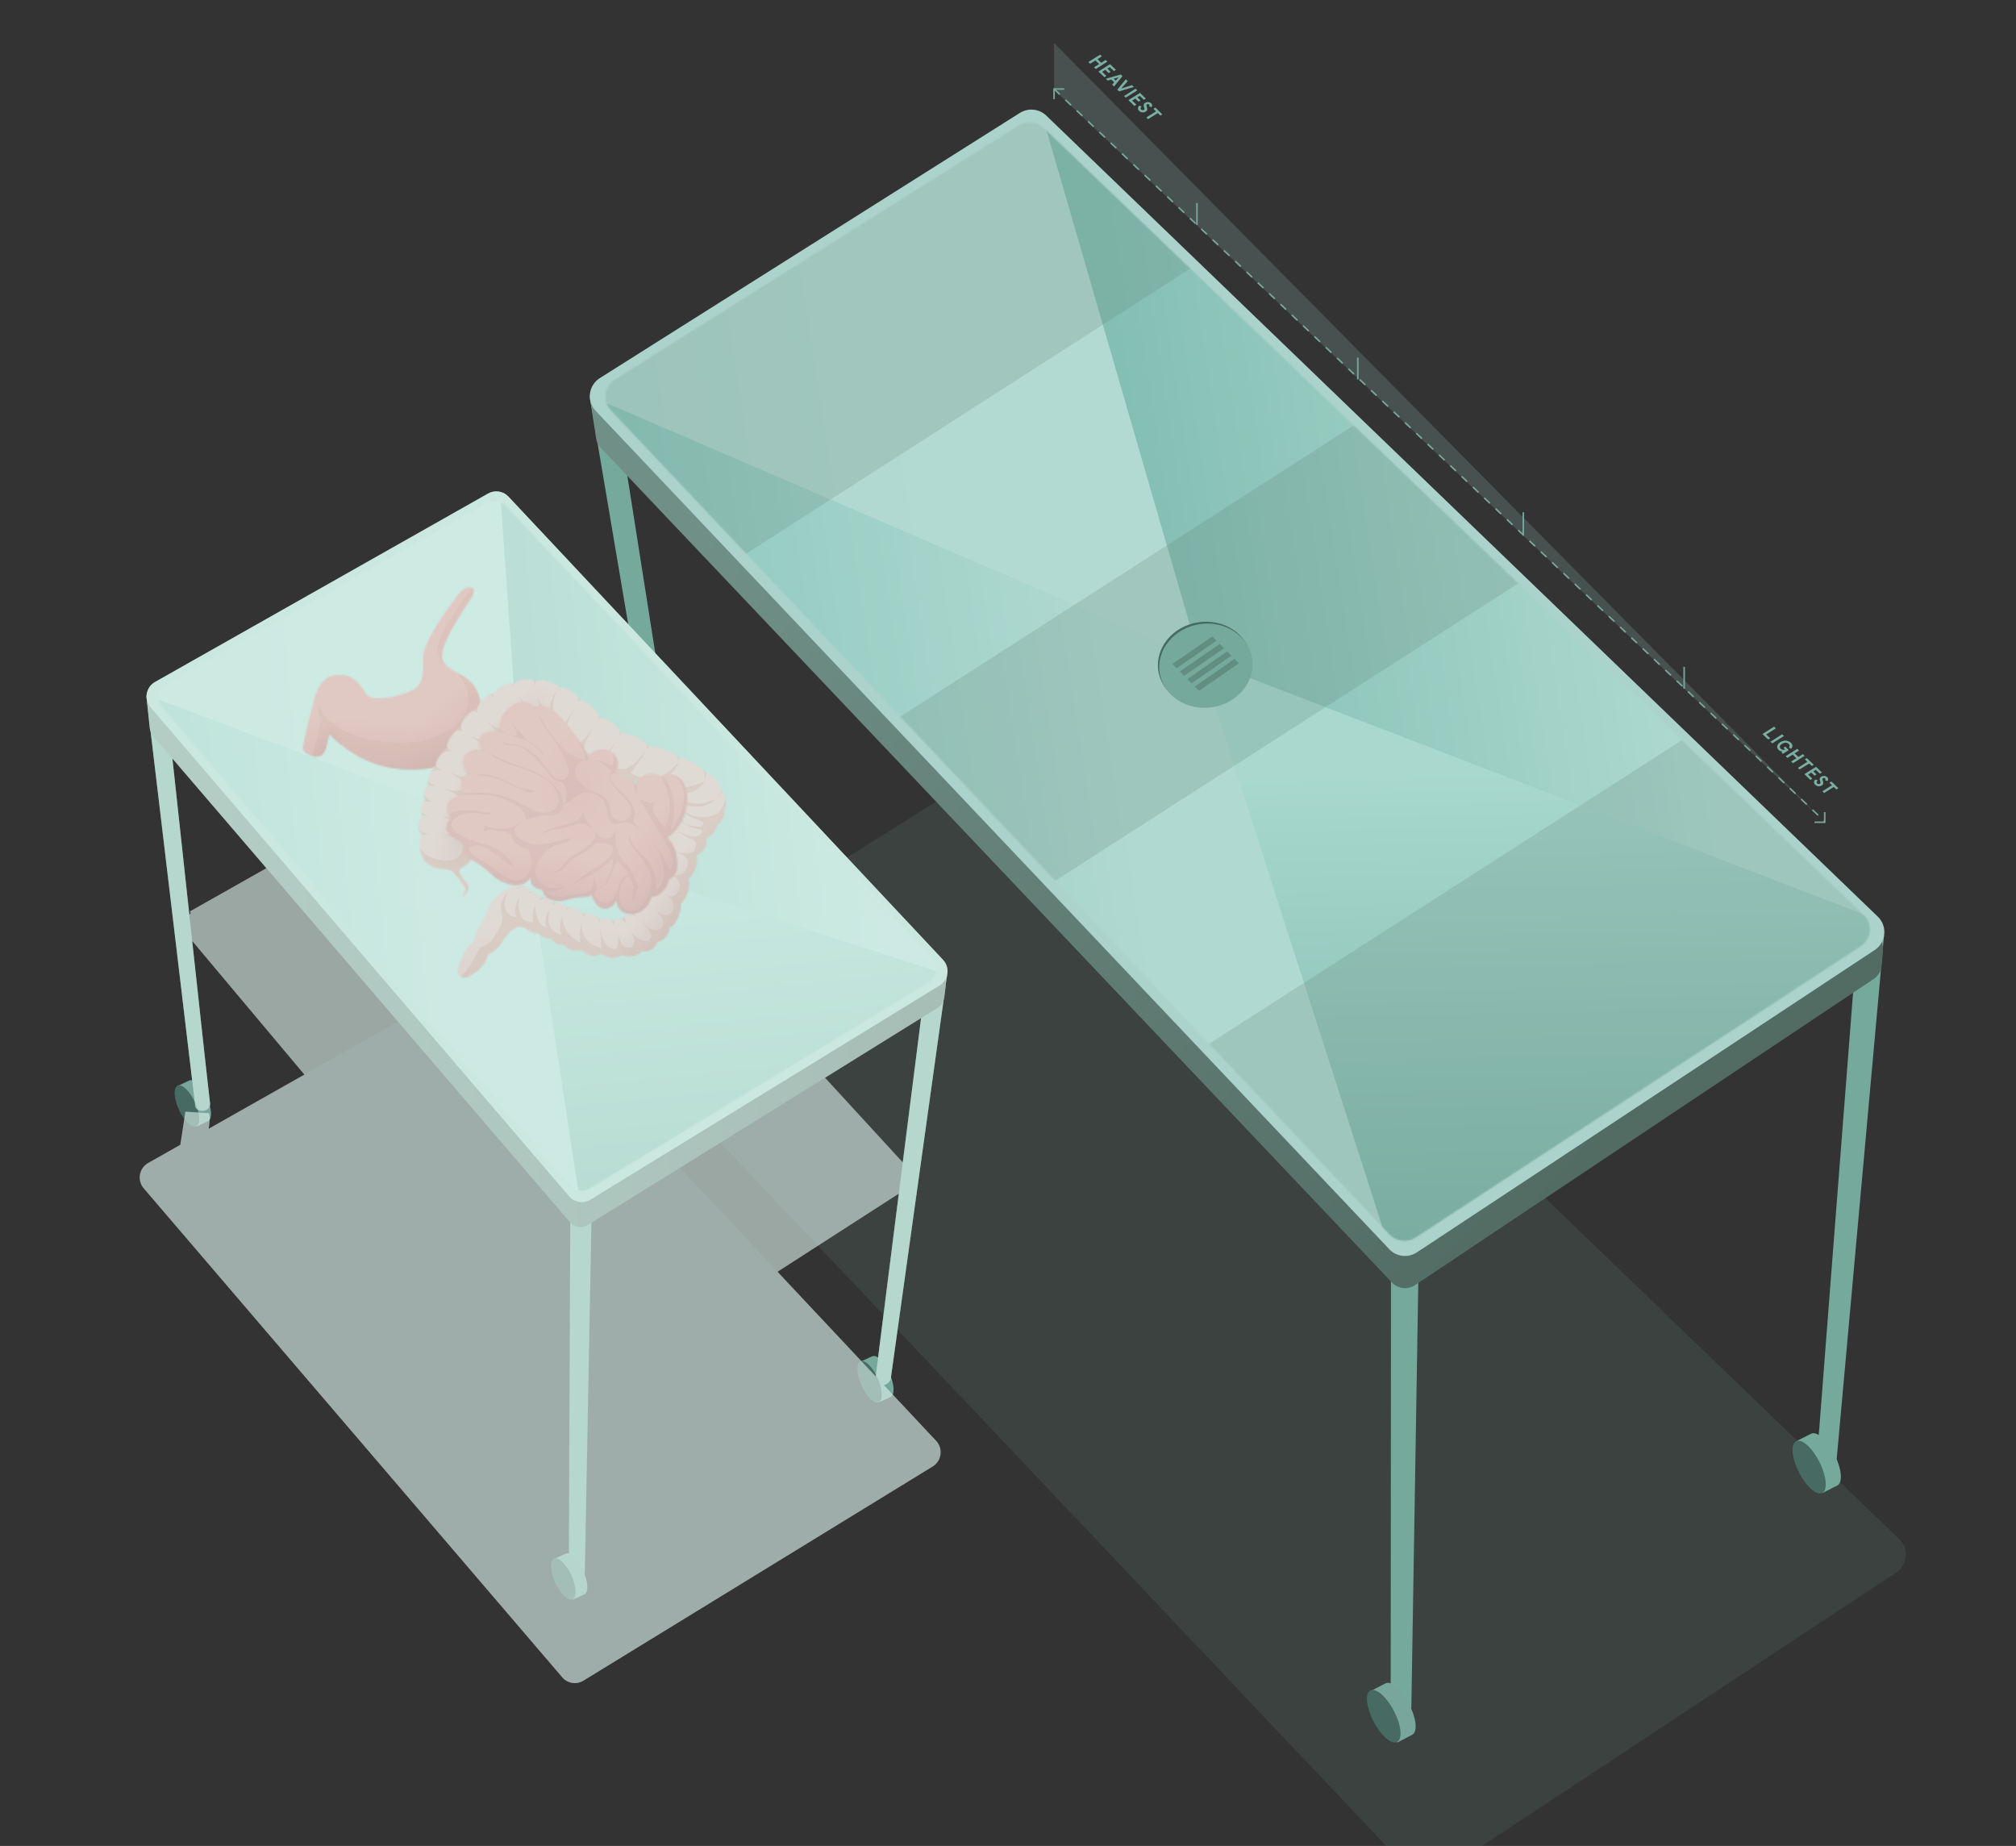 <svg width="1291" height="1182" viewBox="0 0 1291 1182" fill="none" xmlns="http://www.w3.org/2000/svg">
<rect x="0" y="0" width="1291" height="1182" fill="#333333" stroke="none"/>
<path opacity="0.2" d="M397.913 640.671C406.471 635.269 414.723 630.06 422.718 625.013C424.737 623.738 425.377 604.608 427.364 603.354C427.364 603.354 444.423 601.717 446.477 600.42C448.586 599.089 443.688 611.239 445.763 609.929C525.66 559.491 577.162 527.516 666.88 470.879C669.511 469.278 672.595 468.585 675.657 468.908C678.72 469.23 681.591 470.55 683.826 472.662L1216.31 985.585C1217.76 987.006 1218.88 988.731 1219.59 990.636C1220.3 992.541 1220.58 994.58 1220.4 996.605C1220.23 998.63 1219.61 1000.59 1218.59 1002.35C1217.56 1004.11 1216.17 1005.62 1214.49 1006.78L921.135 1200.44C918.431 1202.27 915.162 1203.09 911.912 1202.74C908.662 1202.4 905.64 1200.91 903.385 1198.55L395.182 661.778C393.787 660.295 392.739 658.523 392.112 656.587C391.485 654.652 391.296 652.602 391.557 650.584C391.818 648.566 392.523 646.631 393.622 644.917C394.721 643.203 396.186 641.753 397.913 640.671Z" fill="#607D75"/>
<path d="M377.835 255.189L434.869 592.275C434.869 592.275 436.449 595.968 441.512 595.191C446.574 594.414 447.576 590.662 446.647 587.544C445.717 584.427 394.113 256.289 394.113 256.289L377.835 255.189Z" fill="#75A99B"/>
<path d="M1206.47 599.317L1175.94 936.913C1175.94 936.913 1173.5 941.56 1169.47 941.729C1165.44 941.898 1163.21 939.093 1163.38 935.806C1163.55 932.519 1188.95 606.278 1188.95 606.278L1206.47 599.317Z" fill="#75A99B"/>
<path d="M890.763 802.93L890.56 1093.71C890.56 1093.71 892.308 1099.96 897.998 1098.86C899.628 1098.61 901.111 1097.77 902.179 1096.51C903.247 1095.26 903.828 1093.66 903.818 1092.01L908.592 800.194L890.763 802.93Z" fill="#75A99B"/>
<path d="M1205.77 607.969L1204.99 618.32C1204.83 619.989 1204.31 621.603 1203.46 623.053C1202.61 624.502 1201.46 625.752 1200.09 626.718L906.521 822.661C904.236 824.299 901.432 825.052 898.633 824.778C895.834 824.504 893.231 823.223 891.31 821.173L384.705 286.74C383.133 285.105 382.105 283.024 381.763 280.783L377.835 255.189C376.317 246.765 387.39 257.995 395.524 260.344L1197.47 595.751C1200.05 596.538 1202.27 598.179 1203.78 600.401C1205.29 602.623 1205.99 605.293 1205.77 607.969V607.969Z" fill="url(#paint0_linear)"/>
<path d="M384.158 242.076L653.126 72.283C655.744 70.645 658.837 69.93 661.909 70.254C664.981 70.577 667.856 71.92 670.072 74.067L1202.55 586.989C1204.01 588.41 1205.13 590.135 1205.84 592.04C1206.55 593.946 1206.82 595.984 1206.65 598.009C1206.48 600.035 1205.86 601.997 1204.83 603.755C1203.81 605.514 1202.41 607.025 1200.73 608.18L907.491 801.824C904.765 803.682 901.463 804.503 898.184 804.14C894.904 803.777 891.864 802.254 889.614 799.846L381.538 263.166C380.122 261.7 379.052 259.936 378.407 258.005C377.762 256.073 377.557 254.021 377.808 252C378.059 249.978 378.76 248.038 379.859 246.321C380.957 244.604 382.426 243.154 384.158 242.076V242.076Z" fill="#ABD3CB"/>
<mask id="mask0" mask-type="alpha" maskUnits="userSpaceOnUse" x="367" y="9" width="854" height="850">
<path d="M393.868 242.947L652.232 80.403C654.726 78.817 657.678 78.109 660.62 78.391C663.561 78.673 666.324 79.929 668.467 81.958L1193.34 585.704C1194.76 587.037 1195.87 588.675 1196.56 590.495C1197.26 592.314 1197.53 594.268 1197.37 596.209C1197.2 598.15 1196.59 600.028 1195.59 601.702C1194.59 603.376 1193.22 604.802 1191.59 605.873L906.812 792.26C904.212 794.009 901.078 794.791 897.96 794.468C894.842 794.145 891.938 792.738 889.756 790.493L391.298 262.904C389.955 261.515 388.941 259.842 388.333 258.008C387.725 256.175 387.537 254.228 387.784 252.313C388.03 250.397 388.705 248.56 389.758 246.939C390.811 245.318 392.216 243.954 393.868 242.947V242.947Z" fill="#79A69C"/>
</mask>
<g mask="url(#mask0)">
<path d="M660.556 50.23L768.281 421.81L267.069 217.549L660.556 50.23Z" fill="url(#paint1_linear)"/>
<path d="M1282.31 605.329L768.281 421.811L889.979 837.455L1282.31 605.329Z" fill="url(#paint2_linear)"/>
<path d="M768.281 421.811L1280.1 618.823L702.314 23.584L660.555 50.231L768.281 421.811Z" fill="url(#paint3_linear)"/>
<path d="M768.264 421.701L911.85 868.39C911.85 868.39 425.552 480.937 413.178 464.172C400.805 447.408 375.636 252.604 375.636 252.604L768.264 421.701Z" fill="url(#paint4_linear)"/>
<rect opacity="0.2" width="144.689" height="605.63" transform="matrix(0.688 0.725 -0.841 0.54 835.632 -43.999)" fill="#5C7C72"/>
<rect opacity="0.2" width="144.689" height="605.63" transform="matrix(0.688 0.725 -0.841 0.54 1033 165.752)" fill="#5C7C72"/>
<rect opacity="0.2" width="194.193" height="605.63" transform="matrix(0.688 0.725 -0.841 0.54 1231.41 374.839)" fill="#5C7C72"/>
</g>
<path fill-rule="evenodd" clip-rule="evenodd" d="M904.339 1110.82C907.988 1108.91 906.97 1100.07 902.311 1091.01C897.653 1081.94 890.885 1076.01 887.235 1077.92L877.633 1082.88L894.846 1115.76L904.339 1110.82Z" fill="#79A69C"/>
<path d="M879.596 1102.31C874.868 1093.21 873.957 1084.33 877.559 1082.46C881.162 1080.59 887.915 1086.45 892.643 1095.55C897.37 1104.65 898.282 1113.53 894.679 1115.4C891.076 1117.27 884.323 1111.41 879.596 1102.31Z" fill="#476B62"/>
<path fill-rule="evenodd" clip-rule="evenodd" d="M445.942 603.505C449.609 601.705 448.7 592.85 443.915 583.691C439.129 574.531 432.505 568.802 428.838 570.602L419.363 575.654L436.467 608.557L445.942 603.505Z" fill="#79A69C"/>
<path d="M421.435 595.22C416.708 586.124 415.796 577.236 419.399 575.369C423.002 573.502 429.755 579.363 434.482 588.459C439.21 597.556 440.121 606.444 436.518 608.311C432.915 610.178 426.162 604.317 421.435 595.22Z" fill="#476B62"/>
<path fill-rule="evenodd" clip-rule="evenodd" d="M1176.56 951.21C1180.21 949.301 1179.41 940.429 1174.75 931.362C1170.09 922.296 1163.53 916.22 1159.86 918.02L1150.24 922.869L1166.94 956.06L1176.56 951.21Z" fill="#75A99B"/>
<path d="M1151.98 942.722C1147.37 933.568 1146.57 924.67 1150.19 922.847C1153.82 921.024 1160.5 926.967 1165.11 936.121C1169.73 945.275 1170.53 954.173 1166.91 955.996C1163.28 957.819 1156.6 951.876 1151.98 942.722Z" fill="#476B62"/>
<path d="M775.449 451.629C759.098 454.139 744.017 444.272 741.763 429.591C739.51 414.91 750.938 400.974 767.288 398.464C783.639 395.955 798.72 405.822 800.974 420.503C803.227 435.184 791.799 449.119 775.449 451.629Z" fill="#476B62"/>
<path d="M776.311 452.846C759.961 455.355 744.879 445.489 742.626 430.808C740.373 416.127 751.801 402.191 768.151 399.681C784.502 397.172 799.583 407.038 801.836 421.719C804.09 436.4 792.662 450.336 776.311 452.846Z" fill="#75A99B"/>
<path fill-rule="evenodd" clip-rule="evenodd" d="M779.014 410.269L776.34 407.531L750.773 425.172L753.556 427.893L779.014 410.269Z" fill="#618E81"/>
<path fill-rule="evenodd" clip-rule="evenodd" d="M783.802 415.043L781.128 412.305L755.561 429.946L758.251 432.794L783.802 415.043Z" fill="#618E81"/>
<path fill-rule="evenodd" clip-rule="evenodd" d="M788.59 419.817L785.807 417.096L760.366 434.83L763.039 437.568L788.59 419.817Z" fill="#618E81"/>
<path fill-rule="evenodd" clip-rule="evenodd" d="M793.395 424.702L790.595 421.871L765.154 439.605L767.828 442.343L793.395 424.702Z" fill="#618E81"/>
<path opacity="0.2" d="M675 27.5V57.5L1167 525L675 27.5Z" fill="#98CBC0"/>
<path d="M675 57L1168.5 526" stroke="#79A69C" stroke-dasharray="5 5"/>
<path d="M675 63.5V57H681.5" stroke="#79A69C"/>
<path d="M1168.5 520L1168.5 526.5L1162 526.5" stroke="#79A69C"/>
<line x1="766.5" y1="144" x2="766.5" y2="130" stroke="#79A69C"/>
<line x1="975.5" y1="342" x2="975.5" y2="328" stroke="#79A69C"/>
<line x1="869.5" y1="243" x2="869.5" y2="229" stroke="#79A69C"/>
<line x1="1078.5" y1="441" x2="1078.5" y2="427" stroke="#79A69C"/>
<path d="M708 38.4L705.2 40.2L702.8 37.9L705.6 36.1L704.5 35L697 39.7L698.1 40.8L701.5 38.7L703.9 41L700.6 43.1L701.7 44.2L709.1 39.5L708 38.4Z" fill="#7AB0A4"/>
<path d="M705.8 46L707.8 44.7L709.9 46.8L711.2 46L709.1 43.9L710.7 43L713.3 45.5L714.6 44.7L710.8 41.1L703.4 45.8L707.2 49.4L708.5 48.6L705.8 46Z" fill="#7AB0A4"/>
<path d="M717.7 47.7L708.2 50.4L709.4 51.6L711.6 50.9L713.5 52.7L712.2 54.2L713.4 55.4L718.8 48.8L717.7 47.7ZM714.5 51.6L713.2 50.4L716.4 49.4L714.5 51.6Z" fill="#7AB0A4"/>
<path d="M724.9 54.5L718 56.7L722.2 51.9L720.9 50.8L715.5 57.4L716.6 58.5L726.1 55.7L724.9 54.5Z" fill="#7AB0A4"/>
<path d="M727.2 56.8L719.8 61.5L720.9 62.5L728.3 57.9L727.2 56.8Z" fill="#7AB0A4"/>
<path d="M727 63.1L729.1 65.1L730.4 64.3L728.3 62.3L729.9 61.4L732.5 63.9L733.8 63.1L730 59.5L722.6 64.1L726.4 67.8L727.7 67L725 64.4L727 63.1Z" fill="#7AB0A4"/>
<path d="M734.5 66.8C734.9 66.6 735.4 66.6 735.8 66.9C736.2 67.2 736.2 67.6 735.9 68.2L737.5 68.6C738 67.7 737.9 66.8 737.1 66.1C736.1 65.2 734.6 65.1 733.4 65.8C731 67.3 733.8 69.6 732.6 70.3C731.9 70.7 731.3 70.6 730.8 70.2C730.1 69.6 730.5 68.8 731.1 68.1L729.5 67.7C728.6 68.6 728.4 70 729.5 71C730.7 72.1 732.3 72.3 733.8 71.4C736 69.9 733.2 67.6 734.5 66.8Z" fill="#7AB0A4"/>
<path d="M738.6 69.7L740.3 71.3L734.1 75.2L735.2 76.3L741.4 72.4L743.1 74L744.3 73.2L739.9 68.9L738.6 69.7Z" fill="#7AB0A4"/>
<path d="M1137.2 466.4L1136.1 465.3L1128.6 470L1132.3 473.5L1133.6 472.7L1131 470.3L1137.2 466.4Z" fill="#7AB0A4"/>
<path d="M1141.2 470.2L1133.8 474.9L1134.9 476L1142.4 471.3L1141.2 470.2Z" fill="#7AB0A4"/>
<path d="M1143.3 478.1L1142.1 478.8L1143.2 479.9C1142.5 480.3 1141.3 480.3 1140.4 479.5C1139.5 478.6 1139.4 477.4 1141.2 476.3C1142.9 475.2 1144.5 475.4 1145.5 476.4C1146.2 477.1 1146.1 477.9 1145.6 478.7L1147 479.5C1148.1 478.3 1148.2 476.9 1146.8 475.6C1145.3 474.2 1142.6 473.6 1140.1 475.2C1137.6 476.8 1137.6 478.9 1139.1 480.3C1139.9 481 1140.8 481.2 1141.5 481.2L1140.8 481.8L1141.7 482.7L1145.5 480.3L1143.3 478.1Z" fill="#7AB0A4"/>
<path d="M1154.5 482.9L1151.7 484.7L1149.2 482.4L1152.1 480.6L1150.9 479.5L1143.5 484.2L1144.6 485.3L1148 483.2L1150.4 485.5L1147 487.6L1148.2 488.7L1155.6 484L1154.5 482.9Z" fill="#7AB0A4"/>
<path d="M1160.2 490.5L1161.5 489.7L1157 485.4L1155.8 486.2L1157.4 487.8L1151.3 491.7L1152.4 492.7L1158.6 488.9L1160.2 490.5Z" fill="#7AB0A4"/>
<path d="M1159.9 494.7L1162 496.7L1163.3 495.9L1161.2 493.9L1162.8 492.9L1165.4 495.4L1166.7 494.6L1162.9 491L1155.5 495.7L1159.3 499.4L1160.6 498.6L1157.9 496L1159.9 494.7Z" fill="#7AB0A4"/>
<path d="M1167.4 498.3C1167.8 498.1 1168.3 498.1 1168.7 498.4C1169.1 498.7 1169.1 499.1 1168.8 499.7L1170.4 500.1C1170.9 499.2 1170.8 498.3 1170 497.6C1169 496.7 1167.5 496.6 1166.3 497.3C1163.9 498.8 1166.7 501.1 1165.5 501.8C1164.8 502.2 1164.2 502.1 1163.7 501.7C1163 501.1 1163.4 500.3 1164 499.6L1162.4 499.2C1161.5 500.1 1161.3 501.5 1162.4 502.5C1163.6 503.6 1165.2 503.8 1166.7 502.9C1168.9 501.5 1166.1 499.1 1167.4 498.3Z" fill="#7AB0A4"/>
<path d="M1172.8 500.4L1171.5 501.2L1173.2 502.8L1167 506.7L1168.1 507.8L1174.3 503.9L1176 505.5L1177.2 504.7L1172.8 500.4Z" fill="#7AB0A4"/>
<path opacity="0.2" d="M94.813 744.718L115.483 733.023L118.703 711.787L132.641 712.802C135.589 711.134 133.67 722.734 133.67 722.734L308.232 623.972C310.313 622.823 312.717 622.398 315.066 622.764C317.415 623.129 319.576 624.265 321.209 625.993L599.537 922.631C600.605 923.79 601.405 925.17 601.879 926.673C602.354 928.175 602.492 929.764 602.283 931.326C602.074 932.888 601.524 934.385 600.672 935.711C599.819 937.036 598.685 938.157 597.35 938.994L373.642 1076.17C371.496 1077.5 368.945 1078.01 366.451 1077.62C363.958 1077.23 361.687 1075.96 360.05 1074.04L92.002 760.887C90.983 759.696 90.239 758.294 89.823 756.782C89.408 755.27 89.332 753.685 89.6 752.14C89.869 750.595 90.475 749.129 91.376 747.846C92.278 746.563 93.451 745.495 94.813 744.718Z" fill="#607D75"/>
<path d="M93.853 446.603L125.079 708.792C125.079 708.792 126.156 711.7 130.083 711.294C134.009 710.887 134.92 708.031 134.408 705.582C133.895 703.132 106.341 448.07 106.341 448.07L93.853 446.603Z" fill="#75A99B"/>
<path d="M606.499 624.385L570.305 883.638C570.305 883.638 568.243 887.044 565.135 887.021C562.027 886.998 560.423 884.835 560.669 882.22C560.916 879.606 592.744 629.003 592.744 629.003L606.499 624.385Z" fill="#75A99B"/>
<path d="M365.219 768.469L364.256 1007.24C364.256 1007.24 365.358 1012.05 369.788 1011.5C371.052 1011.36 372.225 1010.78 373.094 1009.85C373.964 1008.92 374.471 1007.71 374.525 1006.44L379.046 767.036L365.219 768.469Z" fill="#75A99B"/>
<path d="M605.635 631.032L604.648 638.987C604.432 640.26 603.958 641.475 603.254 642.557C602.55 643.639 601.632 644.566 600.556 645.279L376.606 784.287C374.78 785.446 372.598 785.91 370.459 785.593C368.32 785.276 366.366 784.2 364.954 782.561L97.955 471.201C96.841 469.858 96.133 468.225 95.914 466.494L93.853 446.602C93.086 440.037 101.102 449.13 107.36 451.243L599.709 621.292C601.668 621.983 603.328 623.33 604.408 625.105C605.488 626.88 605.922 628.974 605.635 631.032V631.032Z" fill="url(#paint5_linear)"/>
<path d="M99.213 436.728L312.632 315.982C314.709 314.818 317.117 314.384 319.47 314.751C321.822 315.117 323.984 316.262 325.609 318.002L603.937 614.641C605.005 615.799 605.805 617.179 606.279 618.682C606.754 620.185 606.892 621.774 606.683 623.336C606.475 624.898 605.924 626.395 605.072 627.72C604.219 629.045 603.085 630.166 601.75 631.004L378.127 768.166C375.97 769.503 373.405 770.023 370.897 769.634C368.389 769.246 366.102 767.973 364.45 766.046L96.403 452.896C95.383 451.705 94.639 450.304 94.224 448.792C93.808 447.28 93.732 445.695 94.001 444.15C94.269 442.605 94.876 441.139 95.777 439.855C96.678 438.572 97.851 437.504 99.213 436.728V436.728Z" fill="#ABD3CB"/>
<mask id="mask1" mask-type="alpha" maskUnits="userSpaceOnUse" x="101" y="320" width="499" height="443">
<path d="M106.653 437.769L311.639 322.211C313.618 321.083 315.917 320.649 318.171 320.979C320.424 321.308 322.503 322.382 324.077 324.029L596.905 613.385C597.95 614.467 598.736 615.773 599.204 617.203C599.672 618.633 599.81 620.15 599.608 621.641C599.405 623.132 598.867 624.557 598.035 625.811C597.202 627.064 596.097 628.112 594.801 628.876L377.973 760.848C375.906 762.098 373.465 762.582 371.077 762.215C368.689 761.847 366.506 760.651 364.911 758.836L103.925 453.066C102.959 451.936 102.255 450.606 101.864 449.172C101.474 447.738 101.407 446.234 101.668 444.771C101.929 443.307 102.512 441.92 103.374 440.709C104.236 439.498 105.356 438.494 106.653 437.769V437.769Z" fill="#79A69C"/>
</mask>
<g mask="url(#mask1)">
<path d="M319.18 299.253L335.903 536.369L10.006 413.355L319.18 299.253Z" fill="url(#paint6_linear)"/>
<path d="M664.637 631.821L335.903 536.368L363.308 794.984L664.637 631.821Z" fill="url(#paint7_linear)"/>
<path d="M335.903 536.368L662.438 642.231L352.325 280.286L319.18 299.253L335.903 536.368Z" fill="url(#paint8_linear)"/>
<path d="M335.903 536.368L378.989 819.764C378.989 819.764 122.094 622.553 113.2 609.15C104.306 595.748 92.257 444.524 92.257 444.524L335.903 536.368Z" fill="url(#paint9_linear)"/>
</g>
<path fill-rule="evenodd" clip-rule="evenodd" d="M374.21 1020.88C377.1 1019.63 376.648 1012.78 373.395 1005.52C370.141 998.264 365.172 993.602 362.282 994.85L354.704 998.311L366.718 1024.33L374.21 1020.88Z" fill="#79A69C"/>
<path d="M355.55 1013.39C352.254 1006.19 351.886 999.303 354.73 998C357.573 996.697 362.551 1001.47 365.848 1008.67C369.144 1015.87 369.512 1022.76 366.668 1024.06C363.825 1025.37 358.847 1020.59 355.55 1013.39Z" fill="#476B62"/>
<path fill-rule="evenodd" clip-rule="evenodd" d="M133.266 717.867C136.07 716.627 135.704 709.762 132.365 702.514C129.026 695.267 124.142 690.596 121.252 691.844L113.768 695.381L125.696 721.412L133.266 717.867Z" fill="#79A69C"/>
<path d="M114.564 710.548C111.267 703.351 110.9 696.461 113.743 695.157C116.587 693.854 121.564 698.632 124.861 705.829C128.158 713.026 128.526 719.916 125.682 721.219C122.839 722.522 117.861 717.745 114.564 710.548Z" fill="#476B62"/>
<path fill-rule="evenodd" clip-rule="evenodd" d="M570.234 894.604C573.124 893.355 572.843 886.481 569.589 879.225C566.336 871.969 561.528 867.203 558.639 868.452L551.052 871.827L562.647 897.979L570.234 894.604Z" fill="#75A99B"/>
<path d="M551.704 887.134C548.495 879.898 548.212 873.003 551.071 871.735C553.931 870.467 558.849 875.305 562.058 882.542C565.267 889.778 565.55 896.673 562.691 897.941C559.832 899.209 554.913 894.371 551.704 887.134Z" fill="#476B62"/>
<path d="M341.932 557.92C329.252 559.234 318.015 551.05 316.832 539.639C315.65 528.229 324.97 517.914 337.65 516.6C350.33 515.286 361.568 523.471 362.751 534.881C363.933 546.291 354.612 556.606 341.932 557.92Z" fill="#476B62"/>
<path d="M342.627 558.798C329.947 560.112 318.709 551.927 317.527 540.517C316.344 529.107 325.665 518.792 338.345 517.477C351.025 516.163 362.263 524.348 363.445 535.758C364.628 547.168 355.307 557.484 342.627 558.798Z" fill="#75A99B"/>
<path fill-rule="evenodd" clip-rule="evenodd" d="M346.317 526.143L344.277 523.938L324.019 536.565L325.974 538.778L346.317 526.143Z" fill="#618E81"/>
<path fill-rule="evenodd" clip-rule="evenodd" d="M349.738 530.016L347.783 527.803L327.44 540.438L329.488 542.728L349.738 530.016Z" fill="#618E81"/>
<path fill-rule="evenodd" clip-rule="evenodd" d="M353.244 533.882L351.289 531.668L330.954 544.389L332.995 546.594L353.244 533.882Z" fill="#618E81"/>
<path fill-rule="evenodd" clip-rule="evenodd" d="M356.75 537.746L354.795 535.533L334.461 548.254L336.415 550.467L356.75 537.746Z" fill="#618E81"/>
<mask id="mask2" mask-type="alpha" maskUnits="userSpaceOnUse" x="194" y="376" width="114" height="117">
<path d="M221.179 432.427C212.198 431.144 205.082 433.71 201.233 447.707C197.384 461.705 194.117 476.519 194.001 479.435C193.884 482.235 205.899 489.35 208.698 479.318C211.031 470.22 211.031 470.22 211.031 470.22C211.031 470.22 226.662 488.067 251.274 491.916C275.887 495.766 300.499 488.65 305.864 468.47C311.23 448.291 305.864 437.676 294.9 431.96C283.935 426.244 281.835 423.912 283.818 415.63C285.801 407.348 295.833 391.601 301.549 383.435C307.148 375.27 299.099 372.937 293.15 380.986C287.201 388.918 270.171 411.43 270.871 422.745C271.571 434.06 269.937 440.242 261.072 443.392C252.207 446.541 237.277 449.807 234.011 443.741C230.744 437.676 225.845 433.127 221.179 432.427Z" fill="#EDCBC3"/>
</mask>
<g mask="url(#mask2)">
<path d="M358.705 333.161H135.911V549.772H358.705V333.161Z" fill="#E28481"/>
<path d="M358.705 333.161H135.911V549.772H358.705V333.161Z" fill="#E28481"/>
<path d="M304.465 373.753C303.765 373.753 289.651 393 283.235 405.714C276.82 418.429 281.369 426.244 292.917 429.627C304.348 432.893 311.58 373.52 304.465 373.753Z" fill="#D8776F"/>
<path d="M301.315 434.176C300.265 433.593 291.517 429.627 291.517 429.627C291.517 429.627 302.948 440.358 299.216 452.84C294.666 468.237 272.504 480.018 239.493 473.836C207.765 467.887 205.315 453.306 203.799 449.807C203.799 449.807 203.449 455.872 205.316 462.288C205.316 462.288 199.017 489 199.017 490.05C198.9 491.1 207.648 491.449 208.582 490.05C209.165 489.117 211.381 478.735 212.548 472.553C212.781 472.786 213.131 473.136 213.364 473.369C227.712 485.85 239.026 496.115 265.622 498.681C292.1 501.248 313.447 487.6 314.263 468.703C314.963 450.04 302.365 434.759 301.315 434.176Z" fill="#D8776F"/>
<path opacity="0.5" d="M283.002 450.507C200.067 522.711 151.192 598.764 173.821 620.46C196.451 642.156 282.069 601.097 365.004 528.893C447.94 456.689 496.814 380.636 474.185 358.939C451.556 337.36 365.937 378.303 283.002 450.507Z" fill="url(#paint10_radial)"/>
<path opacity="0.5" d="M221.063 461.122C103.134 455.989 7.717 475.352 8.067 504.514C8.417 533.676 104.3 561.321 222.229 566.57C340.159 571.702 435.575 552.339 435.225 523.177C434.875 494.016 338.992 466.254 221.063 461.122Z" fill="url(#paint11_radial)"/>
<path opacity="0.5" d="M194.934 494.249C190.268 514.895 191.435 532.742 197.617 534.258C203.799 535.775 212.548 520.261 217.213 499.614C221.879 478.968 220.713 461.121 214.531 459.605C208.348 458.088 199.6 473.602 194.934 494.249Z" fill="url(#paint12_radial)"/>
</g>
<mask id="mask3" mask-type="alpha" maskUnits="userSpaceOnUse" x="268" y="435" width="198" height="192">
<path d="M333.871 567.734C333.871 567.734 325.939 567.151 320.69 571.817C315.441 576.366 314.858 576.016 313.691 579.399C312.525 582.781 310.308 587.797 308.675 590.363C306.926 592.93 305.409 595.729 304.476 598.995C303.543 602.145 302.376 604.244 299.927 606.111C297.477 608.094 294.561 615.442 293.395 619.292C292.228 623.141 293.278 624.774 296.077 625.824C298.877 626.757 300.044 625.474 302.26 624.074C304.476 622.791 307.626 620.925 310.308 616.609C312.991 612.409 310.892 611.71 314.741 609.96C318.59 608.094 321.74 602.961 323.489 600.395C325.356 597.829 325.589 597.362 328.155 595.496C330.721 593.629 332.121 593.279 332.121 593.279C332.121 593.279 334.804 594.213 335.737 593.979C338.653 596.662 343.786 598.295 345.186 597.595C347.752 600.862 351.134 601.328 352.651 600.628C355.917 604.827 357.317 605.294 360.116 604.594C363.616 607.277 365.949 609.727 372.364 608.327C374.93 610.893 379.829 613.809 385.195 610.776C389.511 613.343 393.36 614.859 398.493 611.476C403.159 613.459 408.524 612.176 411.091 609.027C416.456 610.426 420.422 605.527 421.122 602.961C423.805 603.311 429.054 598.529 428.821 593.979C433.253 593.163 436.753 582.315 435.936 578.699C439.319 576.016 442.702 567.501 440.835 562.835C444.918 559.452 447.717 551.753 445.968 547.904C448.767 546.388 453.316 543.355 452.267 536.589C456.116 535.423 458.799 531.69 459.149 528.308C462.415 526.791 464.398 521.659 463.931 518.743C466.148 515.593 464.748 508.244 461.948 506.261C462.998 503.112 454.6 494.13 450.984 494.364C450.284 491.214 438.386 484.565 434.77 485.265C433.02 482.232 419.023 476.867 414.823 477.8C413.424 474.417 403.975 469.168 397.56 469.401C396.043 465.085 391.844 461.469 383.912 459.253C383.445 456.22 376.33 448.638 370.964 448.172C370.148 445.022 362.566 439.307 358.017 440.123C358.017 438.607 349.501 434.291 342.736 436.157C340.403 434.291 330.838 434.524 328.738 438.023C326.405 437.09 318.24 439.307 316.491 444.206C312.991 444.439 305.876 448.988 305.643 453.654C302.376 454.354 295.378 459.72 294.678 466.135C293.278 466.485 286.046 472.551 285.929 479.316C283.246 480.599 277.764 487.831 278.814 491.681C275.198 493.314 272.632 500.313 274.498 502.645C271.932 504.395 270.182 509.994 272.282 512.21C269.949 514.077 268.316 520.142 270.999 522.475C268.199 524.108 266.333 530.99 270.182 534.14C267.733 536.939 268.082 549.304 273.682 553.037C279.281 556.769 281.03 556.069 285.113 556.536C289.079 557.003 290.245 558.052 291.762 560.152C293.278 562.252 295.378 565.051 297.011 567.151C298.644 569.25 298.061 571 296.544 573.45C295.028 575.549 298.527 573.1 299.46 570.767C300.51 568.434 300.977 567.501 298.177 564.351C295.494 561.202 293.395 558.286 294.445 556.653C295.611 554.903 308.209 551.404 300.977 537.639C303.076 533.557 301.443 528.424 299.577 527.141C301.793 524.925 300.393 518.626 299.577 518.393C302.376 518.043 300.51 511.977 299.694 511.861C302.26 509.994 305.176 504.278 303.543 502.062C306.576 500.196 312.058 492.847 310.075 491.447C313.574 489.348 316.024 481.416 315.091 480.716C318.124 480.133 323.489 474.534 322.323 472.667C325.239 471.967 332.938 465.435 331.655 463.336C334.454 463.452 339.47 458.203 339.237 456.92C342.036 458.203 347.285 458.203 347.519 457.387C349.385 459.953 352.884 460.77 353.934 460.536C354.051 464.152 357.55 468.351 361.633 469.985C362.799 475.35 366.182 478.733 370.265 479.783C371.664 484.682 377.73 488.881 382.979 489.698C386.012 494.014 393.127 496.58 399.076 496.23C403.509 500.196 410.507 502.645 416.573 501.479C419.489 504.978 425.905 508.128 430.104 507.778C431.737 511.161 435.703 514.077 438.152 515.127C437.803 518.276 437.686 520.376 439.669 522.125C436.636 523.175 436.636 524.575 437.686 526.675C434.77 527.491 433.02 527.958 432.437 531.107C425.205 532.74 423.688 538.922 425.088 542.072C420.539 543.822 417.973 550.937 421.006 556.653C417.39 560.035 416.806 563.651 418.439 567.151C413.773 569.134 411.207 575.783 412.257 577.766C408.058 578.699 404.675 583.248 404.908 585.348C400.243 584.298 398.609 588.847 398.609 588.847C396.976 586.864 392.894 589.08 391.844 590.013C389.278 587.564 385.545 587.564 383.096 588.847C382.629 586.747 378.313 584.414 373.647 585.114C372.131 582.665 366.065 580.332 363.149 581.265C361.983 579.399 356.15 577.182 354.751 577.999C354.401 576.482 349.618 574.033 346.935 574.733C346.819 573.1 342.036 570.883 339.937 571C340.87 569.134 335.387 566.801 333.871 567.734Z" fill="#E8B19E"/>
</mask>
<g mask="url(#mask3)">
<path d="M527.62 400.113H243.587V677.848H527.62V400.113Z" fill="#E0B1AD"/>
<path d="M468.364 523.525C469.064 516.643 466.731 506.378 466.731 506.378L465.098 508.711C465.098 508.711 464.865 515.826 460.199 520.142C456.933 523.292 449.934 523.992 443.752 522.242C439.202 520.959 434.653 515.71 432.554 513.26C433.02 513.26 433.254 513.26 433.37 513.26C434.42 513.727 448.884 521.542 458.332 511.51C458.332 511.51 447.951 517.343 439.436 513.027C433.253 510.111 433.137 508.128 433.137 508.128C433.137 508.128 445.151 510.111 451.334 500.312C451.334 500.429 439.902 505.911 429.754 504.278C419.489 502.645 422.872 500.429 425.205 499.146C427.654 497.863 434.303 491.564 434.303 488.181C433.487 489.581 422.755 500.896 414.473 499.029C406.191 497.046 403.975 494.713 403.975 494.713C403.975 494.713 411.441 485.615 413.657 480.016C412.49 482.349 404.442 493.664 396.976 492.497C389.511 491.331 387.062 486.898 387.412 486.548C387.761 486.198 393.944 475.817 395.81 472.551C393.827 475.817 387.295 485.848 382.396 484.449C376.563 482.816 372.597 480.833 374.697 475.817C376.447 471.617 380.529 464.619 381.579 462.752C380.063 465.319 372.714 477.333 369.565 475.117C366.065 472.667 362.333 468.235 363.266 464.152C364.199 460.07 369.681 450.038 369.565 450.271C369.448 450.504 361.399 465.435 359.766 463.686C358.133 461.936 353.584 457.853 354.051 451.904C354.634 445.839 356.85 442.106 356.85 442.106C356.85 442.106 351.135 448.172 352.418 456.104C352.184 456.22 347.169 452.954 344.486 447.705C345.419 451.088 345.536 454.47 344.719 454.82C343.669 455.287 341.103 455.404 337.837 452.138C334.571 448.871 331.655 445.139 331.655 445.139C331.655 445.139 338.187 455.287 334.921 457.387C331.655 459.486 328.505 458.086 322.206 452.604C327.222 457.153 329.672 463.452 326.056 466.368C322.323 469.285 316.141 465.435 310.658 461.003C318.357 467.302 318.357 471.384 316.724 474.3C315.091 477.217 304.943 473.367 299.46 469.751C309.725 476.633 312.758 481.182 310.775 483.865C308.792 486.432 302.61 487.131 293.628 482.116C302.61 487.365 306.576 491.797 303.893 494.247C301.21 496.813 299.11 500.196 287.212 494.13C297.361 500.196 298.177 502.179 296.894 504.628C295.728 507.078 289.195 506.728 283.83 504.745C292.695 508.478 295.844 511.044 295.378 512.677C294.911 514.427 291.178 516.526 282.78 514.31C291.528 516.293 294.561 519.209 294.211 520.959C293.861 522.709 289.895 524.458 281.963 522.475C291.762 525.275 294.561 528.891 294.328 531.34C294.094 533.79 289.779 535.073 282.663 534.023C293.045 535.306 296.194 540.089 296.661 542.305C297.127 544.521 294.094 553.153 282.08 550.704C277.297 549.77 272.632 548.837 267.499 541.139C263.533 539.622 265.866 549.071 277.297 560.035C288.845 571.117 294.794 583.248 297.711 580.682C300.627 577.999 310.308 565.401 310.308 565.401C310.308 565.401 347.635 480.599 348.335 480.833C349.035 481.066 388.928 504.978 388.928 504.978C388.928 504.978 415.757 516.41 418.206 515.476C420.189 514.66 428.938 513.144 432.204 512.91C433.137 514.777 434.77 518.043 435.47 518.743C436.403 519.792 440.369 522.359 443.402 523.758C446.434 525.158 452.033 525.858 450.05 528.424C448.184 530.99 438.852 527.491 438.852 527.491C438.852 527.491 440.486 529.124 443.985 530.174C447.484 531.107 451.917 531.107 448.418 534.49C444.918 537.873 433.837 532.04 433.837 532.04C433.837 532.04 435.703 533.907 440.952 536.356C446.201 538.689 446.551 539.506 445.151 543.355C443.752 547.204 439.669 546.738 431.62 545.221C440.136 547.787 441.769 551.17 439.902 555.603C438.036 560.035 434.653 561.668 428.821 559.219C430.804 560.269 435.936 563.535 435.353 567.501C434.77 571.467 432.087 576.132 426.605 572.866C429.754 574.733 432.204 579.165 430.921 582.665C429.521 586.164 426.488 587.797 419.139 582.548C422.639 585.231 426.605 590.363 423.922 593.396C421.239 596.429 418.206 597.129 409.808 589.43C409.458 589.08 416.69 596.196 417.04 598.295C417.273 605.411 409.574 603.428 403.859 596.196C406.541 599.812 407.475 606.694 402.926 606.81C398.376 606.927 398.026 604.594 395.227 596.895C396.277 600.745 396.16 607.744 393.944 607.744C384.845 607.51 384.262 592.696 384.262 592.696C384.262 592.696 384.845 606.577 385.079 606.927C372.714 604.244 372.014 594.446 372.481 590.947C371.314 594.329 370.964 602.378 372.014 603.661C360.933 599.112 359.883 588.73 360.233 586.281C358.017 591.996 358.367 597.712 360.116 598.762C348.102 595.729 351.485 584.881 352.184 582.198C347.635 587.914 349.618 593.046 349.735 593.746C344.019 593.046 342.619 581.498 342.619 579.982C340.286 584.414 341.336 590.013 341.336 590.363C330.955 591.296 331.655 578.115 332.588 574.966C328.972 580.098 330.022 586.514 330.721 587.33C319.99 586.164 323.489 573.916 325.122 571.233C319.057 578.115 320.923 582.898 321.623 586.047C322.206 589.197 320.807 592.93 319.173 595.262C317.54 597.595 316.607 600.628 313.924 603.194C311.125 605.761 307.276 606.344 306.342 608.327C305.526 610.31 305.059 611.71 301.327 617.775C297.594 623.841 292.811 626.874 292.578 627.34C292.578 627.34 308.092 638.072 314.274 638.538C320.34 639.005 345.419 631.423 345.419 631.423C345.419 631.423 370.265 627.923 389.628 632.939C408.991 637.955 422.872 615.792 433.953 604.361C445.035 593.046 467.781 530.407 468.364 523.525Z" fill="#D09289"/>
<path d="M275.781 534.49C268.083 532.857 268.199 530.874 267.966 527.141C267.733 523.525 269.132 521.659 274.848 522.359C265.166 520.143 265.983 511.161 276.831 513.61C267.149 508.361 270.532 501.479 278.931 503.345C269.249 499.729 274.381 491.914 282.78 493.081C273.915 489.815 283.48 479.2 289.429 481.066C281.38 476.517 287.796 464.969 296.894 468.585C291.995 466.019 298.061 450.388 306.342 456.804C302.61 452.138 312.991 441.523 316.257 446.772C313.458 442.34 327.805 433.591 328.039 439.773C328.155 436.857 333.171 434.758 338.653 434.408C344.019 434.058 341.22 437.09 342.386 439.073C342.503 437.674 343.319 435.107 346.119 434.058C349.035 433.008 335.971 429.159 324.889 431.841C313.808 434.524 309.725 433.008 301.793 441.29C293.861 449.455 286.163 460.186 286.163 460.186C286.163 460.186 268.433 479.433 264.7 490.164C260.967 500.896 260.734 495.53 260.267 510.578C259.801 525.742 267.616 536.473 267.616 536.473C267.616 536.473 269.482 533.324 275.781 534.49Z" fill="#D09289"/>
<path d="M362.566 439.073C366.415 440.24 371.781 445.955 371.781 445.955C371.781 445.955 370.031 447.472 370.031 449.222C370.264 448.638 372.131 447.122 374.347 447.938C376.563 448.755 384.845 456.22 384.845 456.22C384.845 456.22 383.562 459.37 382.512 461.586C382.979 460.886 384.962 457.387 388.928 459.02C392.894 460.653 397.793 465.319 397.443 466.252C397.21 467.185 397.21 469.401 396.277 471.618C398.143 469.168 398.26 467.885 399.776 467.535C401.292 467.185 412.374 472.551 414.007 474.767C415.523 476.983 413.657 479.549 414.007 479.666C414.24 479.783 416.34 475.35 417.856 475.234C419.256 475 431.387 481.299 431.62 481.533C431.854 481.766 434.77 484.915 434.303 487.715C434.886 485.615 435.47 483.632 435.586 483.399C435.703 483.166 447.484 488.298 448.884 489.931C450.167 491.564 451.8 496.463 451.45 499.846C452.033 496.58 452.617 494.014 452.383 492.497C452.15 491.097 461.482 498.096 462.182 500.546C462.765 502.995 463.231 506.261 459.732 510.227C462.998 507.545 463.348 505.212 464.048 503.579C464.748 501.946 456.933 488.531 443.518 482.232C430.221 475.933 393.01 455.987 383.912 449.338C374.814 442.689 366.065 438.023 366.065 438.023L359.183 438.14C359.183 438.14 357.783 440.59 357.783 441.406C357.9 440.473 358.716 437.79 362.566 439.073Z" fill="#D09289"/>
<path d="M439.202 527.374C436.869 526.091 436.869 523.291 436.753 522.941L405.608 529.357C405.608 529.357 334.337 565.984 329.672 569.6C335.621 566.334 344.369 568.317 337.604 572.516C342.736 569.6 349.851 571.933 345.302 576.949C350.551 572.749 356.267 575.782 353.934 579.631C357.55 576.249 364.549 578.582 362.449 582.898C366.182 578.232 374.347 581.964 373.531 587.797C374.814 581.381 382.746 585.464 384.029 590.829C383.795 584.997 391.027 587.213 393.827 593.046C391.261 586.047 397.326 586.397 401.292 591.646C398.726 586.98 399.776 581.498 408.058 587.563C403.975 583.714 406.191 573.099 416.69 580.681C408.408 574.732 411.674 564.117 423.105 569.833C414.59 563.534 416.923 555.252 425.088 557.469C411.557 549.653 422.639 540.905 429.287 543.938C419.372 536.706 429.287 529.007 433.487 531.573C430.454 526.324 437.219 526.557 439.202 527.374Z" fill="#D09289"/>
<path d="M337.604 572.516C337.37 572.633 337.254 572.749 337.02 572.866C337.254 572.749 337.487 572.633 337.604 572.516Z" fill="#D09289"/>
<path opacity="0.5" d="M392.544 573.449C338.653 665.25 317.89 753.784 347.052 769.998C376.447 786.328 444.685 722.756 498.458 629.206C551.532 536.939 570.079 451.204 540.684 436.623C511.64 422.043 445.618 482.932 392.544 573.449Z" fill="url(#paint13_radial)"/>
<path opacity="0.5" d="M289.429 491.097C269.832 540.322 266.216 585.347 281.497 591.18C296.894 597.012 325.239 561.318 344.719 511.744C364.082 462.519 367.348 418.427 352.068 412.828C336.904 407.229 308.909 442.222 289.429 491.097Z" fill="url(#paint14_radial)"/>
<path opacity="0.2" d="M371.198 593.745C279.397 583.83 204.86 593.745 203.577 615.908C202.294 638.188 275.315 664.9 368.048 675.514C462.182 686.363 540.101 676.448 540.451 653.468C540.918 630.606 464.515 603.777 371.198 593.745Z" fill="url(#paint15_radial)"/>
</g>
<mask id="mask4" mask-type="alpha" maskUnits="userSpaceOnUse" x="285" y="449" width="156" height="137">
<path d="M341.539 452.575C341.539 452.575 348.304 449.192 355.77 456.074C363.235 462.956 374.9 478.587 376.299 484.302C379.682 479.987 387.031 477.77 392.047 481.853C396.946 485.819 396.479 490.835 394.03 494.801C399.162 497.017 399.512 496.784 401.378 497.833C403.245 498.883 406.744 500.05 406.977 503.082C407.911 499.466 413.976 491.768 422.958 497.017C425.991 494.917 433.923 494.567 437.889 501.333C441.855 508.215 440.571 521.046 434.739 528.978C430.54 534.927 427.507 536.21 427.507 536.21C427.507 536.21 432.64 540.992 433.573 549.391C434.506 557.906 432.873 560.472 428.324 563.389C427.974 566.771 423.541 574.353 417.592 574.237C415.376 578.902 412.693 585.085 404.761 585.318C396.829 585.551 394.73 579.836 394.846 576.919C393.33 580.302 383.998 588.117 378.866 573.07C377.466 574.47 374.783 574.47 370.934 574.587C367.084 574.703 362.652 576.453 359.969 576.919C357.286 577.269 348.304 576.919 347.255 569.804C343.638 569.454 338.739 566.888 339.673 561.989C337.34 565.605 333.024 568.521 325.325 566.071C317.626 563.622 315.993 560.822 309.811 555.69C303.629 550.557 296.047 548.574 296.164 544.958C296.164 541.342 298.38 539.943 298.38 539.943C298.38 539.943 278.083 534.344 288.815 523.962C285.899 521.863 281.349 510.548 298.613 508.798C293.597 505.882 294.297 497.6 299.663 495.734C294.647 491.884 293.947 478.353 308.411 480.103C305.845 476.837 303.979 466.572 320.426 468.439C319.726 465.872 318.676 458.99 325.908 453.391C333.024 447.676 338.856 448.492 341.539 452.575Z" fill="#E28481"/>
</mask>
<g mask="url(#mask4)">
<path d="M507.76 403.233H268.169V650.407H507.76V403.233Z" fill="#E28481"/>
<path opacity="0.6" d="M340.139 507.516C343.288 507.282 342.005 505.883 338.623 505.416C335.24 504.949 333.957 505.533 326.725 501.45C319.493 497.367 311.561 494.685 303.862 496.434C303.512 496.551 313.777 496.201 321.359 499.817C329.058 503.316 336.99 507.749 340.139 507.516Z" fill="#C96767"/>
<path opacity="0.6" d="M420.042 512.997C420.508 512.647 420.975 512.064 421.441 511.364C421.675 511.014 420.858 511.714 420.042 512.997Z" fill="#C96767"/>
<path opacity="0.6" d="M437.072 561.873C437.539 555.107 442.321 536.327 442.321 536.327C442.321 536.327 454.452 507.166 447.687 501.1C441.038 495.034 430.656 492.235 430.656 492.235C430.656 492.235 430.307 493.868 435.089 500.167C440.105 506.816 438.122 516.847 434.506 524.079C430.773 531.311 429.373 531.428 429.373 531.428C429.373 531.428 434.506 517.78 429.49 505.649C426.69 497.951 423.308 497.134 423.308 497.134C423.308 497.134 428.207 506.232 428.674 513.581C429.257 520.93 427.157 528.045 425.991 529.445C424.824 530.845 418.759 520.23 418.292 519.647C417.242 517.547 418.642 514.864 419.925 512.998C418.175 514.631 416.892 514.164 414.676 513.698C414.326 513.698 411.06 513.114 409.427 510.782C410.477 512.998 416.192 523.379 419.342 528.162C422.491 532.944 429.257 543.792 430.54 549.858C431.823 555.924 428.79 557.207 428.79 557.207C428.79 557.207 423.774 545.192 418.175 540.06C420.742 542.276 426.107 553.941 424.941 561.173C423.774 568.405 420.392 569.338 420.392 569.338C420.392 569.338 421.092 556.507 412.226 548.225C403.478 540.06 403.128 536.91 403.944 535.161C404.061 534.811 400.795 537.144 404.878 542.043C408.96 546.825 416.426 555.574 417.009 562.339C417.709 569.105 413.626 578.436 409.66 581.352C405.694 584.269 401.495 584.152 398.695 580.419C395.896 576.687 396.013 570.038 398.112 566.072C399.512 563.389 401.378 561.639 402.545 560.706C402.895 561.756 403.245 562.806 404.178 563.856C406.511 566.888 405.578 570.038 405.228 573.304C404.878 576.57 405.811 577.503 405.811 577.503C405.811 577.503 406.744 571.438 408.027 569.105C409.31 566.772 407.444 565.022 406.044 561.756C404.644 558.49 404.178 556.507 398.229 549.625C392.397 542.743 394.496 529.562 394.496 529.562C392.746 539.477 385.981 537.144 383.182 534.811C382.832 533.994 382.132 533.178 381.082 532.361C381.082 532.361 382.715 537.26 375.716 542.276C368.717 547.292 366.968 547.175 363.702 550.441C360.785 553.474 357.986 558.49 352.737 558.606C356.003 558.723 358.686 558.723 362.418 554.524C366.734 549.741 369.067 548.575 373.616 546.009C377.233 544.026 379.682 541.693 381.315 539.943C383.415 539.593 388.897 539.826 390.997 540.993C393.446 542.276 392.63 544.492 391.93 546.592C391.23 548.692 384.231 554.291 378.166 557.673C373.5 560.24 368.017 565.139 365.451 567.822C368.134 565.372 373.267 562.573 377.582 560.706C378.049 560.473 378.516 560.24 378.982 560.006C379.332 560.473 379.682 560.939 379.915 561.406C379.682 560.823 379.449 560.356 379.099 559.89C384.581 556.857 392.163 549.975 392.163 549.975C392.163 549.975 393.213 552.774 391.463 556.39C389.714 560.006 386.914 567.238 387.847 566.772C389.014 565.955 390.297 562.456 391.93 558.257C393.68 554.057 395.546 551.141 395.546 551.141C395.546 551.141 396.946 553.474 399.745 555.807C401.378 557.207 401.728 558.607 402.195 560.123C401.145 560.356 399.629 560.939 398.346 562.339C396.363 564.555 394.963 573.537 391.813 576.57C388.664 579.603 382.948 578.903 380.615 572.487C381.315 570.971 384.698 569.221 379.682 561.406C381.082 565.255 378.982 571.088 375.133 571.788C370.467 572.721 364.168 572.954 362.185 573.887C360.202 574.82 352.737 574.12 351.337 572.137C350.054 570.154 352.037 570.854 352.037 570.854C358.103 570.971 362.302 567.238 362.302 567.238C356.236 569.805 349.004 568.988 345.505 564.672C343.872 562.689 343.055 560.24 342.589 558.14C342.589 556.39 343.055 553.591 345.388 550.441C349.121 545.425 353.437 541.693 357.636 540.643C361.835 539.593 364.985 538.777 365.918 536.677C365.801 536.677 363.818 536.444 360.202 537.843C356.47 539.243 347.021 541.11 342.705 540.76C338.389 540.41 328.824 537.027 329.641 530.961C330.108 529.328 334.074 526.062 334.074 526.062C334.074 526.062 331.857 527.112 329.991 528.862C326.842 530.611 314.477 532.128 309.228 527.695C311.094 529.445 310.161 532.011 309.694 532.828C310.161 532.244 311.561 531.078 315.993 531.545C320.659 532.011 323.692 531.895 327.075 534.227C327.075 535.161 327.425 536.094 328.008 537.027C331.041 541.343 335.24 543.093 338.273 544.026C339.906 546.942 340.839 552.658 339.789 555.807C338.739 559.306 336.29 564.905 328.591 563.389C320.892 561.873 322.759 559.656 312.611 553.707C302.462 547.758 298.846 544.259 300.713 542.859C302.462 541.576 307.128 539.477 313.894 544.492C320.659 549.508 328.824 555.224 328.824 555.224C328.824 555.224 327.308 549.975 320.659 545.309C314.01 540.643 306.545 540.176 298.963 536.91C291.381 533.528 287.882 529.445 289.515 526.179C291.148 522.913 297.33 518.597 309.928 521.396C313.31 522.213 314.594 520.347 314.594 520.347C314.594 520.347 311.561 520.58 307.128 519.413C302.696 518.364 293.364 518.48 290.098 519.88C286.948 521.28 286.599 523.613 283.449 527.229C280.416 530.845 267.818 531.311 275.051 540.993C282.283 550.558 343.872 585.435 353.437 589.284C363.002 593.134 415.726 588.468 417.825 585.202C420.508 582.402 436.489 568.638 437.072 561.873Z" fill="#C96767"/>
<path opacity="0.6" d="M365.568 567.938C364.985 568.521 364.518 568.987 364.285 569.337C364.635 568.871 364.985 568.404 365.568 567.938Z" fill="#C96767"/>
<path opacity="0.6" d="M309.928 533.41C309.928 533.41 310.044 533.294 310.044 533.061C309.928 533.294 309.928 533.41 309.928 533.41Z" fill="#C96767"/>
<path opacity="0.6" d="M347.254 533.994C347.138 534.344 350.054 531.778 355.653 531.078C361.252 530.262 366.268 528.512 368.717 527.929C371.167 527.229 373.5 526.879 375.833 528.395C378.166 529.912 379.682 530.845 379.682 530.845C379.682 530.845 374.55 525.129 373.267 520.23C373.267 521.98 371.167 524.779 366.968 526.529C361.835 528.512 348.421 530.728 347.254 533.994Z" fill="#C96767"/>
<path opacity="0.6" d="M326.725 470.422C326.725 470.422 328.358 471.239 335.123 473.455C341.889 475.671 349.121 484.536 349.121 485.353C348.654 480.804 340.489 475.671 336.99 473.455C333.14 467.973 326.958 463.19 327.191 463.307C336.29 474.038 326.725 470.422 326.725 470.422Z" fill="#C96767"/>
<path opacity="0.6" d="M294.53 508.565C295.347 508.798 296.163 508.798 296.863 508.798H296.747C296.28 508.915 312.961 507.865 320.659 510.781C328.475 513.697 336.756 517.78 336.756 525.012C337.689 524.895 345.155 521.863 348.304 522.096C351.337 522.329 358.919 523.379 360.552 516.03C360.552 515.914 360.552 515.797 360.552 515.68C362.652 514.631 366.501 512.414 368.601 510.315C370.817 508.098 374.433 507.049 378.282 507.282C377.233 507.282 376.649 507.399 376.649 507.399C376.649 507.399 382.015 507.632 385.631 511.364C389.247 515.097 387.847 522.563 390.53 525.595C393.213 528.628 395.429 527.462 399.862 526.528C403.944 525.712 410.01 531.544 411.643 533.177C409.777 531.311 405.811 526.062 405.344 525.479C405.461 525.479 405.694 525.129 406.511 522.446C407.444 517.43 402.661 511.598 397.762 506.932C395.663 504.949 391.93 501.45 390.764 498.883C390.297 497.017 390.763 494.801 395.663 495.267C401.262 496.2 405.694 499.7 406.161 503.549C405.927 505.066 408.26 509.148 408.26 509.148C408.26 509.148 406.161 501.333 411.876 495.384C410.71 493.751 402.661 491.768 396.712 492.468C397.412 488.968 397.296 482.553 392.047 480.337C392.047 480.337 393.796 486.052 392.513 488.968C391.23 491.885 387.497 486.752 381.198 486.869C383.648 487.569 385.864 488.619 389.48 491.885C390.53 492.818 391.347 493.518 392.163 493.984C390.88 494.801 390.064 496.084 390.18 497.717C389.947 499.233 391.463 502.733 399.512 510.548C403.245 514.281 405.228 517.663 403.828 521.863C403.011 524.312 399.162 526.995 394.496 524.662C389.014 521.863 392.513 515.33 387.148 510.781C384.815 508.915 382.598 507.982 380.849 507.632C373.033 504.482 367.084 497.6 368.601 491.885C369.534 488.269 372.683 487.102 374.9 486.636C374.9 486.752 374.9 486.752 374.9 486.869C377.116 486.869 377.116 486.636 377.116 486.636C377.116 486.636 377.116 486.519 376.999 486.402C377.116 486.402 377.116 486.402 377.233 486.402C377.233 486.402 377.116 486.402 376.999 486.402C376.766 485.586 375.833 482.67 375.483 481.036C375.016 479.053 363.235 462.023 363.235 462.023C364.518 463.889 374.433 479.403 374.9 486.519C371.284 486.286 366.851 484.536 360.669 479.17C353.087 472.638 344.922 457.591 344.805 457.241C344.688 457.007 345.738 461.907 353.087 471.588C360.669 481.503 363.935 489.435 364.052 493.284C364.168 495.501 363.352 497.6 361.952 498.767C360.086 499.35 356.47 499.933 354.137 497.017C350.871 493.051 344.688 483.719 338.506 479.987C332.324 476.371 328.124 476.371 326.258 476.371C324.392 476.371 322.642 474.388 321.942 475.088C321.709 475.321 322.176 476.837 324.742 477.187C327.308 477.537 332.09 476.371 336.29 479.87C340.489 483.486 343.288 485.352 348.421 491.885C353.67 498.3 354.603 499.933 358.919 500.516C359.036 500.516 359.152 500.516 359.269 500.516C365.101 505.882 362.652 512.531 360.552 515.097C361.135 510.781 358.686 506.815 356.003 504.132C354.72 502.383 352.154 499.467 346.438 496.317C336.756 490.835 330.108 489.902 324.742 487.569C319.376 485.236 312.144 481.853 312.144 481.853C312.961 482.203 317.043 486.402 325.908 489.202C334.773 492.118 346.905 496.317 351.804 500.633C351.687 500.633 351.687 500.516 351.57 500.516C356.003 504.366 359.619 510.665 356.47 516.614C354.137 520.929 347.138 521.629 340.372 518.13C334.19 514.864 321.359 505.999 301.879 507.865H301.996C297.097 508.332 293.714 507.282 294.764 501.216C295.813 495.151 301.879 495.851 301.879 495.851C301.879 495.851 294.064 493.168 295.58 485.352C296.98 477.887 308.061 479.637 310.628 481.036C308.994 480.103 302.696 476.137 305.378 471.238C308.178 465.989 319.726 468.089 324.508 469.722C318.443 467.506 317.393 460.507 321.592 454.674C325.675 448.725 336.173 446.976 337.923 447.676C339.439 448.376 342.122 453.625 343.288 455.841C342.472 453.975 342.705 451.992 342.705 451.992C342.705 451.992 344.922 447.792 338.506 446.159C332.09 444.526 317.626 450.592 311.561 457.474C305.495 464.356 298.73 473.804 294.764 481.62C291.148 489.785 291.731 507.865 294.53 508.565Z" fill="#C96767"/>
<path opacity="0.4" d="M526.423 623.228C482.447 703.248 408.96 749.673 363.235 726.227C318.093 703.131 317.86 620.895 361.719 543.092C405.111 466.106 476.265 421.08 521.524 441.96C567.249 463.19 569.932 544.026 526.423 623.228Z" fill="url(#paint16_radial)"/>
<path opacity="0.4" d="M329.058 675.719C229.209 661.371 153.739 614.713 158.638 571.554C163.537 528.861 245.889 504.482 344.222 517.08C444.421 529.911 524.44 576.22 521.057 620.778C517.675 665.687 430.89 690.299 329.058 675.719Z" fill="url(#paint17_radial)"/>
<path opacity="0.1" d="M406.744 506.816C405.811 543.093 388.431 571.321 368.134 569.688C347.838 567.938 332.441 537.144 333.724 501.1C335.007 465.407 352.154 437.761 372.1 439.278C392.047 440.678 407.677 470.772 406.744 506.816Z" fill="url(#paint18_radial)"/>
</g>
<g opacity="0.6" clip-path="url(#clip0)">
<path fill-rule="evenodd" clip-rule="evenodd" d="M312.632 315.982L99.213 436.728C97.851 437.504 96.678 438.572 95.777 439.855C94.876 441.139 94.269 442.605 94.001 444.15C93.949 444.447 93.91 444.747 93.884 445.047C93.788 445.415 93.773 445.926 93.853 446.602L93.853 446.603L93.853 446.609L93.888 446.941C93.896 447.027 93.904 447.113 93.914 447.199L95.914 466.494C96.011 467.262 96.205 468.01 96.487 468.723L125.079 708.792C125.079 708.792 126.156 711.7 130.083 711.294C134.009 710.887 134.92 708.031 134.408 705.582C134.187 704.527 128.957 656.678 123.071 602.51L194.909 688.087L133.67 722.734C133.67 722.734 135.589 711.134 132.641 712.802L118.703 711.787L115.483 733.023L94.813 744.718C93.451 745.495 92.278 746.563 91.376 747.846C90.475 749.129 89.869 750.595 89.6 752.14C89.332 753.685 89.408 755.27 89.823 756.782C90.238 758.294 90.983 759.696 92.002 760.887L360.05 1074.04C361.687 1075.96 363.958 1077.23 366.451 1077.62C368.945 1078.01 371.496 1077.5 373.642 1076.17L597.35 938.994C598.685 938.157 599.819 937.036 600.672 935.711C601.524 934.385 602.074 932.888 602.283 931.326C602.492 929.764 602.354 928.175 601.879 926.673C601.405 925.17 600.605 923.79 599.537 922.631L566.04 886.931C568.637 886.394 570.305 883.638 570.305 883.638L604.242 640.553C604.422 640.045 604.558 639.521 604.648 638.987L605.635 631.032C605.685 630.678 605.713 630.323 605.72 629.969L606.499 624.385L606.489 624.388C606.571 624.042 606.636 623.69 606.683 623.336C606.892 621.774 606.754 620.185 606.279 618.682C605.805 617.179 605.005 615.799 603.937 614.641L325.609 318.002C323.984 316.262 321.822 315.117 319.47 314.751C317.117 314.384 314.709 314.818 312.632 315.982ZM578.111 744.291C582.665 708.392 587.066 673.718 589.832 651.935L528.34 690.104L578.111 744.291ZM121.756 583.499L170.586 555.9L110.413 485.729C113.282 512.251 117.298 549.346 121.226 585.523L121.993 585.089C121.871 584.11 121.756 583.499 121.756 583.499ZM121.634 589.288L121.297 586.182C121.398 586.84 121.546 587.955 121.634 589.288ZM497.935 814.346L575.568 764.341C568.488 820.165 561.706 873.718 560.776 881.321L497.935 814.346Z" fill="#DFF5EF"/>
</g>
<defs>
<linearGradient id="paint0_linear" x1="499.011" y1="283.586" x2="1019.04" y2="742.61" gradientUnits="userSpaceOnUse">
<stop stop-color="#709087"/>
<stop offset="1" stop-color="#526C64"/>
</linearGradient>
<linearGradient id="paint1_linear" x1="739.134" y1="232.204" x2="280.154" y2="302.653" gradientUnits="userSpaceOnUse">
<stop offset="0.3" stop-color="#B2DAD2"/>
<stop offset="0.95" stop-color="#ACD5CD"/>
</linearGradient>
<linearGradient id="paint2_linear" x1="1063.75" y1="491.477" x2="1070.91" y2="809.706" gradientUnits="userSpaceOnUse">
<stop stop-color="#A8D8CE"/>
<stop offset="1" stop-color="#80B8AC"/>
</linearGradient>
<linearGradient id="paint3_linear" x1="1228.77" y1="284.739" x2="708.778" y2="364.553" gradientUnits="userSpaceOnUse">
<stop offset="0.3" stop-color="#AFDAD1"/>
<stop offset="0.95" stop-color="#84BFB3"/>
</linearGradient>
<linearGradient id="paint4_linear" x1="859.49" y1="527.405" x2="426.858" y2="593.809" gradientUnits="userSpaceOnUse">
<stop offset="0.3" stop-color="#B0D9D1"/>
<stop offset="0.95" stop-color="#8FC9BE"/>
</linearGradient>
<linearGradient id="paint5_linear" x1="575.538" y1="546.223" x2="145.327" y2="577.87" gradientUnits="userSpaceOnUse">
<stop stop-color="#526C64"/>
<stop offset="1" stop-color="#709087"/>
</linearGradient>
<linearGradient id="paint6_linear" x1="331.425" y1="417.409" x2="13.871" y2="450.318" gradientUnits="userSpaceOnUse">
<stop offset="0.3" stop-color="#B2DAD2"/>
<stop offset="0.95" stop-color="#ACD5CD"/>
</linearGradient>
<linearGradient id="paint7_linear" x1="493.63" y1="520.023" x2="520.438" y2="778.7" gradientUnits="userSpaceOnUse">
<stop stop-color="#ABDBD1"/>
<stop offset="1" stop-color="#78B2A5"/>
</linearGradient>
<linearGradient id="paint8_linear" x1="642.199" y1="447.269" x2="329.988" y2="479.625" gradientUnits="userSpaceOnUse">
<stop offset="0.3" stop-color="#AFDAD1"/>
<stop offset="0.95" stop-color="#84BFB3"/>
</linearGradient>
<linearGradient id="paint9_linear" x1="358.211" y1="619.44" x2="112.164" y2="644.938" gradientUnits="userSpaceOnUse">
<stop offset="0.3" stop-color="#B0D9D1"/>
<stop offset="0.95" stop-color="#8FC9BE"/>
</linearGradient>
<radialGradient id="paint10_radial" cx="0" cy="0" r="1" gradientUnits="userSpaceOnUse" gradientTransform="translate(323.953 489.664) rotate(44.381) scale(56.73 191.462)">
<stop stop-color="#943134"/>
<stop offset="0.998" stop-color="#943134" stop-opacity="0"/>
</radialGradient>
<radialGradient id="paint11_radial" cx="0" cy="0" r="1" gradientUnits="userSpaceOnUse" gradientTransform="translate(221.586 513.796) rotate(90.144) scale(52.713 206.049)">
<stop stop-color="#943134"/>
<stop offset="1" stop-color="#943134" stop-opacity="0"/>
</radialGradient>
<radialGradient id="paint12_radial" cx="0" cy="0" r="1" gradientUnits="userSpaceOnUse" gradientTransform="translate(206.042 496.911) rotate(14.122) scale(11.509 36.937)">
<stop stop-color="#943134"/>
<stop offset="1" stop-color="#943134" stop-opacity="0"/>
</radialGradient>
<radialGradient id="paint13_radial" cx="0" cy="0" r="1" gradientUnits="userSpaceOnUse" gradientTransform="translate(444.237 603.456) rotate(33.527) scale(57.766 185.161)">
<stop stop-color="#943134"/>
<stop offset="0.706" stop-color="#943134" stop-opacity="0"/>
</radialGradient>
<radialGradient id="paint14_radial" cx="0" cy="0" r="1" gradientUnits="userSpaceOnUse" gradientTransform="translate(316.819 502.02) rotate(28.494) scale(29.062 93.273)">
<stop stop-color="#943134"/>
<stop offset="0.768" stop-color="#943134" stop-opacity="0"/>
</radialGradient>
<radialGradient id="paint15_radial" cx="0" cy="0" r="1" gradientUnits="userSpaceOnUse" gradientTransform="translate(372.084 634.967) rotate(93.74) scale(40.735 163.372)">
<stop stop-color="#943134"/>
<stop offset="1" stop-color="#943134" stop-opacity="0"/>
</radialGradient>
<radialGradient id="paint16_radial" cx="0" cy="0" r="1" gradientUnits="userSpaceOnUse" gradientTransform="translate(443.359 584.593) rotate(23.616) scale(89.389 135.796)">
<stop offset="0.162" stop-color="#943134"/>
<stop offset="0.639" stop-color="#943134" stop-opacity="0"/>
</radialGradient>
<radialGradient id="paint17_radial" cx="0" cy="0" r="1" gradientUnits="userSpaceOnUse" gradientTransform="translate(339.8 596.863) rotate(93.358) scale(79.52 152.192)">
<stop offset="0.162" stop-color="#943134"/>
<stop offset="0.639" stop-color="#943134" stop-opacity="0"/>
</radialGradient>
<radialGradient id="paint18_radial" cx="0" cy="0" r="1" gradientUnits="userSpaceOnUse" gradientTransform="translate(370.084 504.405) rotate(2.13) scale(36.193 54.501)">
<stop stop-color="#943134"/>
<stop offset="0.651" stop-color="#943134" stop-opacity="0"/>
</radialGradient>
<clipPath id="clip0">
<rect width="628.624" height="794.953" fill="white" transform="matrix(-0.995 0.103 0.103 0.995 625.275 252)"/>
</clipPath>
</defs>
</svg>
